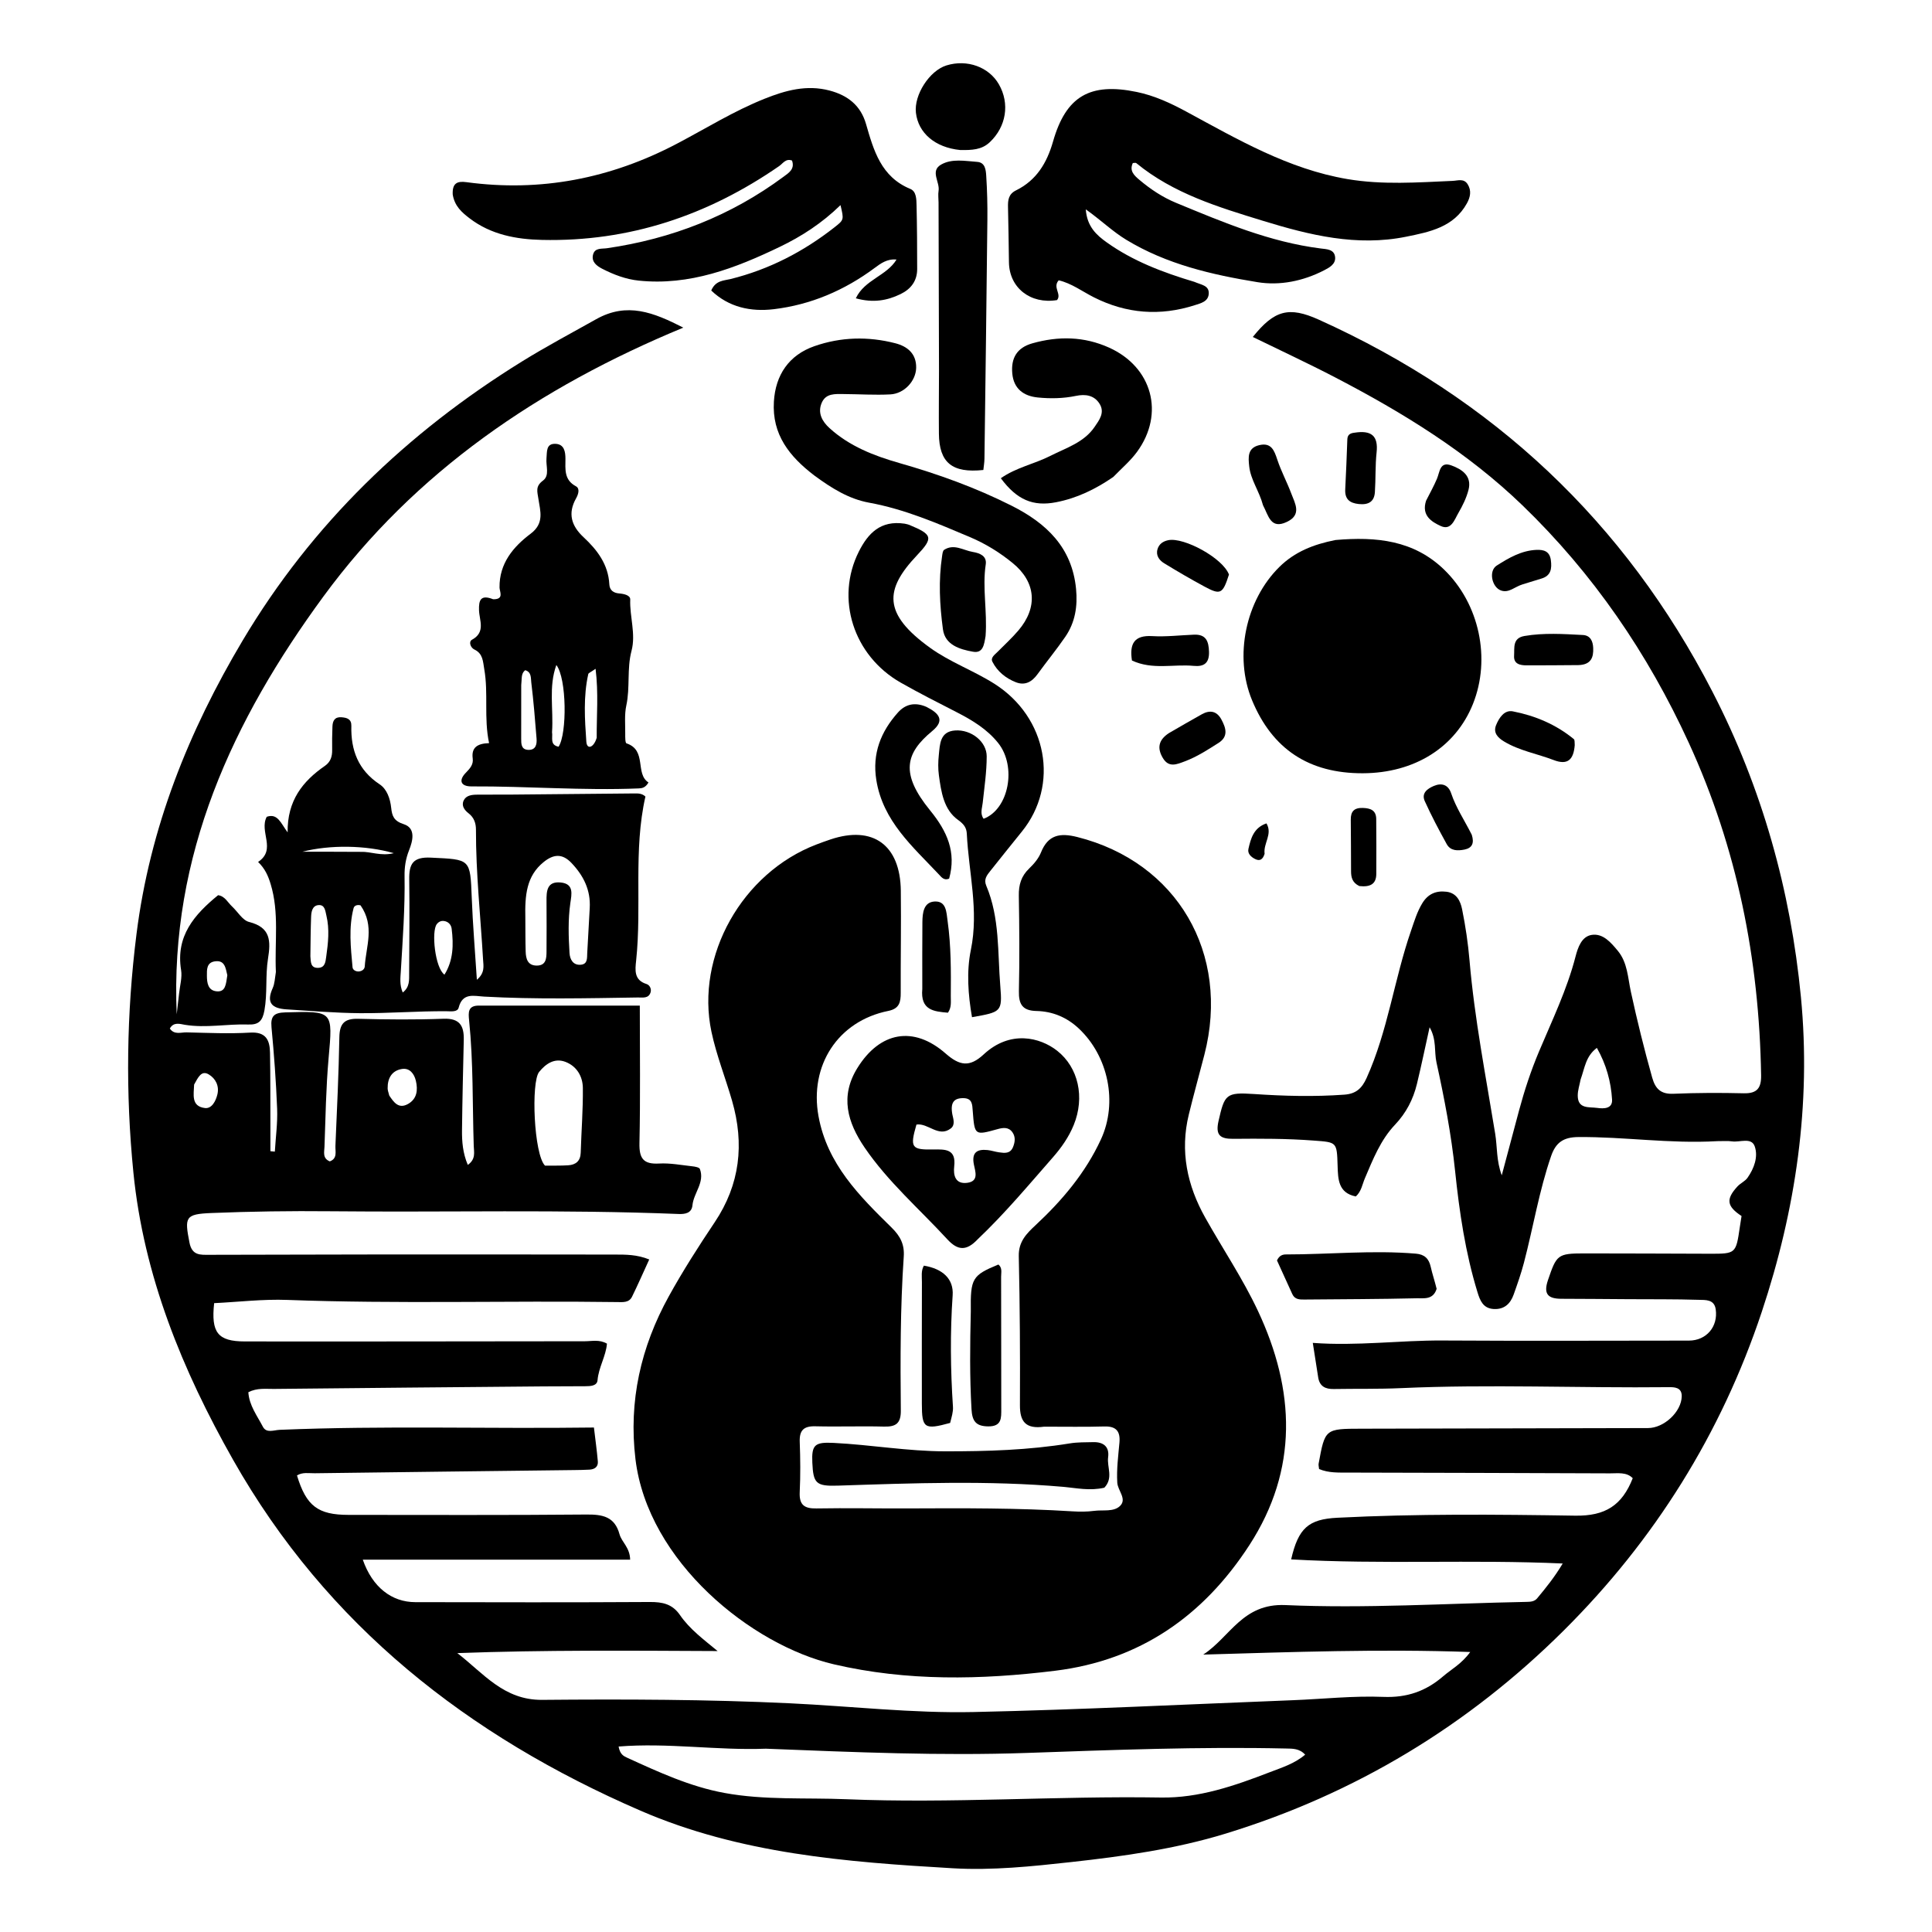 <?xml version="1.0" encoding="UTF-8" standalone="no"?>
<svg
   version="1.1"
   id="Layer_1"
   x="0px"
   y="0px"
   width="100%"
   viewBox="0 0 1024 1024"
   enable-background="new 0 0 1024 1024"
   xml:space="preserve"
   sodipodi:docname="logo.svg"
   inkscape:version="1.4 (e7c3feb1, 2024-10-09)"
   inkscape:export-filename="favicon.ico"
   inkscape:export-xdpi="96"
   inkscape:export-ydpi="96"
   xmlns:inkscape="http://www.inkscape.org/namespaces/inkscape"
   xmlns:sodipodi="http://sodipodi.sourceforge.net/DTD/sodipodi-0.dtd"
   xmlns="http://www.w3.org/2000/svg"
   xmlns:svg="http://www.w3.org/2000/svg"><defs
   id="defs71" /><sodipodi:namedview
   id="namedview71"
   pagecolor="#ffffff"
   bordercolor="#999999"
   borderopacity="1"
   inkscape:showpageshadow="2"
   inkscape:pageopacity="0"
   inkscape:pagecheckerboard="0"
   inkscape:deskcolor="#d1d1d1"
   inkscape:zoom="0.98535156"
   inkscape:cx="512"
   inkscape:cy="514.53717"
   inkscape:window-width="2560"
   inkscape:window-height="1387"
   inkscape:window-x="1440"
   inkscape:window-y="25"
   inkscape:window-maximized="0"
   inkscape:current-layer="Layer_1" />



































































<g
   id="g1"
   transform="matrix(1.776,0,0,1.776,-452.698,-324.409)"><path
     fill="#000000"
     opacity="1"
     stroke="none"
     d="m 767.312,523.228 c -14.162,0.807 -27.743,-1.348 -41.403,-1.229 -4.392,0.038 -6.695,1.592 -8.096,5.647 -3.596,10.415 -5.343,21.279 -8.126,31.887 -0.842,3.211 -1.951,6.359 -3.067,9.489 -0.983,2.755 -2.833,4.491 -5.99,4.292 -3.113,-0.197 -4.024,-2.491 -4.79,-4.983 -3.632,-11.812 -5.413,-23.965 -6.691,-36.21 -1.142,-10.931 -3.207,-21.708 -5.563,-32.424 -0.71,-3.229 0.1,-6.706 -2.044,-10.47 -1.346,6.062 -2.474,11.511 -3.781,16.915 -1.113,4.599 -3.211,8.665 -6.538,12.169 -4.323,4.553 -6.589,10.352 -9.009,16.03 -0.768,1.801 -1.021,3.874 -2.693,5.386 -5.235,-1.047 -5.314,-5.128 -5.437,-9.194 -0.216,-7.145 -0.235,-6.96 -7.141,-7.486 -7.992,-0.609 -15.983,-0.595 -23.977,-0.52 -3.897,0.037 -5.389,-1.049 -4.416,-5.318 1.807,-7.921 2.171,-8.624 10.611,-8.05 8.993,0.611 17.952,0.841 26.951,0.187 3.464,-0.252 5.219,-1.861 6.622,-4.964 6.357,-14.065 8.246,-29.452 13.248,-43.908 0.981,-2.834 1.814,-5.702 3.401,-8.288 1.673,-2.728 4.065,-3.781 7.193,-3.396 3.089,0.38 4.183,2.857 4.663,5.221 1.022,5.038 1.78,10.159 2.218,15.282 1.49,17.41 4.861,34.533 7.663,51.742 0.641,3.935 0.316,8.003 1.956,12.383 1.802,-6.765 3.476,-13.09 5.175,-19.409 1.6,-5.95 3.522,-11.779 5.916,-17.475 3.929,-9.352 8.37,-18.505 10.927,-28.406 0.691,-2.676 1.815,-6.007 4.849,-6.461 3.361,-0.503 5.708,2.27 7.752,4.732 2.929,3.528 3.002,8.043 3.908,12.22 1.87,8.619 3.983,17.168 6.372,25.658 0.948,3.368 2.604,4.965 6.343,4.805 6.988,-0.298 13.999,-0.311 20.993,-0.145 3.98,0.095 5.227,-1.574 5.165,-5.362 -0.567,-34.548 -7.126,-67.74 -21.608,-99.284 -12.236,-26.651 -28.506,-50.436 -49.603,-70.801 -16.442,-15.872 -35.74,-27.706 -55.893,-38.193 -8.082,-4.206 -16.355,-8.042 -24.591,-12.071 6.426,-7.997 10.727,-9.21 19.717,-5.153 51.98,23.459 91.296,60.251 117.488,111.091 14.776,28.681 23.299,59.185 26.37,91.054 3.086,32.031 -1.525,63.444 -11.686,93.954 -12.11,36.361 -32.011,68.142 -59.066,95.061 -28.545,28.402 -62.299,48.811 -100.95,60.648 -14.99,4.591 -30.503,6.77 -46.044,8.483 -11.742,1.295 -23.554,2.541 -35.364,1.855 -31.767,-1.846 -63.479,-4.304 -93.214,-17.191 -51.392,-22.273 -93.592,-55.277 -121.581,-104.714 -15.148,-26.756 -26.672,-54.905 -29.747,-85.755 -2.362,-23.697 -2.07,-47.386 0.932,-71.18 4.006,-31.746 15.552,-60.483 31.701,-87.606 20.699,-34.765 49.037,-62 83.353,-83.241 7.235,-4.479 14.718,-8.449 22.118,-12.604 9.257,-5.198 17.148,-2.014 26.012,2.513 -43.048,17.806 -80.08,42.967 -107.415,80.249 -27.049,36.892 -45.84,77.219 -43.773,124.664 0.241,-2.085 0.499,-4.167 0.718,-6.254 0.244,-2.315 0.952,-4.714 0.592,-6.936 -1.645,-10.152 3.956,-16.555 11.041,-22.342 2.042,0.286 2.851,2.136 4.156,3.35 1.704,1.585 3.136,4.151 5.098,4.642 6.472,1.618 6.485,5.679 5.636,10.99 -0.808,5.057 -0.141,10.253 -1.06,15.401 -0.57,3.196 -1.769,4.316 -4.793,4.211 -6.314,-0.22 -12.614,1.122 -18.957,0.084 -1.433,-0.234 -3.352,-0.947 -4.481,1.118 1.329,1.963 3.334,1.104 4.995,1.144 6.33,0.15 12.682,0.443 18.99,0.07 4.719,-0.279 5.836,2.26 5.908,5.952 0.142,7.33 0.092,14.664 0.117,21.996 0.008,2.481 0.001,4.961 0.001,7.442 0.441,0.043 0.883,0.087 1.324,0.13 0.253,-4.254 0.848,-8.521 0.685,-12.759 -0.313,-8.142 -0.922,-16.28 -1.683,-24.393 -0.317,-3.384 0.866,-4.31 4.097,-4.403 14.403,-0.412 14.208,-0.508 12.944,13.687 -0.782,8.78 -0.906,17.622 -1.228,26.439 -0.055,1.521 -0.643,3.431 1.585,4.339 2.35,-0.87 1.61,-2.977 1.681,-4.629 0.463,-10.811 0.984,-21.622 1.175,-32.439 0.072,-4.08 1.518,-5.593 5.626,-5.485 8.493,0.224 17.005,0.298 25.493,-0.016 4.856,-0.18 6.105,2.171 6.01,6.306 -0.206,8.991 -0.425,17.983 -0.527,26.976 -0.038,3.408 0.239,6.819 1.727,10.335 2.455,-1.707 1.833,-3.848 1.775,-5.671 -0.397,-12.486 -0.108,-24.999 -1.381,-37.45 -0.243,-2.375 -0.385,-4.424 2.912,-4.421 16.306,0.018 32.613,0.008 48.031,0.008 0,13.903 0.192,27.473 -0.107,41.032 -0.101,4.598 1.187,6.358 5.869,6.094 3.284,-0.185 6.622,0.468 9.926,0.829 0.791,0.086 2.054,0.308 2.238,0.793 1.516,4.012 -1.853,7.119 -2.217,10.846 -0.231,2.357 -2.196,2.67 -4.149,2.591 -34.645,-1.393 -69.308,-0.466 -103.962,-0.814 -11.826,-0.119 -23.666,0.047 -35.482,0.526 -7.826,0.317 -7.996,1.23 -6.511,8.832 0.762,3.904 3.265,3.64 5.902,3.638 17.498,-0.012 34.997,-0.096 52.495,-0.107 22.831,-0.015 45.663,0.011 68.494,0.034 3.315,0.003 6.647,-0.025 10.318,1.464 -1.732,3.775 -3.357,7.49 -5.141,11.128 -0.891,1.817 -2.747,1.608 -4.413,1.585 -32.821,-0.448 -65.65,0.585 -98.472,-0.641 -7.269,-0.272 -14.581,0.614 -21.82,0.964 -0.949,8.763 1.049,11.414 9.141,11.427 33.83,0.054 67.66,-0.04 101.49,-0.055 2.122,-9.8e-4 4.324,-0.595 6.596,0.714 -0.306,3.738 -2.484,7.073 -2.808,10.895 -0.149,1.758 -2.143,1.802 -3.672,1.812 -4.166,0.027 -8.333,0.014 -12.499,0.051 -26.812,0.237 -53.624,0.467 -80.435,0.755 -2.447,0.026 -4.994,-0.355 -7.608,0.983 0.244,3.928 2.629,7.02 4.341,10.303 1.047,2.009 3.236,0.995 5.02,0.921 31.138,-1.295 62.284,-0.271 93.774,-0.688 0.429,3.623 0.883,6.855 1.165,10.102 0.143,1.641 -0.97,2.382 -2.498,2.469 -1.496,0.085 -2.997,0.107 -4.495,0.125 -25.822,0.311 -51.645,0.605 -77.467,0.951 -1.775,0.024 -3.657,-0.383 -5.325,0.656 2.765,9.109 6.227,11.767 15.399,11.769 23.665,0.007 47.331,0.108 70.994,-0.108 4.838,-0.044 8.435,0.63 9.866,5.888 0.639,2.347 3.105,3.931 3.169,7.588 -26.536,0 -53.004,0 -79.786,0 2.854,8.197 8.593,12.664 15.665,12.676 23.331,0.04 46.662,0.098 69.992,-0.045 3.777,-0.023 6.723,0.579 8.998,3.891 2.908,4.233 7.054,7.285 11.235,10.748 -25.983,-0.119 -51.739,-0.344 -77.679,0.613 7.82,6.03 13.856,14.054 25.316,13.953 24.648,-0.217 49.334,-0.147 73.946,1.023 18.277,0.868 36.548,3.005 54.838,2.608 31.786,-0.691 63.552,-2.292 95.326,-3.533 8.984,-0.351 17.988,-1.348 26.94,-0.987 7.03,0.283 12.672,-1.691 17.81,-6.121 2.493,-2.15 5.514,-3.697 8.109,-7.275 -26.94,-0.943 -53.168,0.006 -79.685,0.775 8.062,-5.248 11.7,-15.34 24.524,-14.776 23.918,1.053 47.951,-0.492 71.936,-0.953 1.185,-0.023 2.381,-0.076 3.206,-1.07 2.622,-3.158 5.211,-6.343 7.614,-10.386 -27.083,-1.232 -54.06,0.316 -81.037,-1.227 2.138,-9.381 5.212,-11.993 13.795,-12.429 23.646,-1.202 47.324,-0.992 70.966,-0.622 9.025,0.141 13.998,-3.093 17.179,-11.175 -1.823,-1.901 -4.43,-1.44 -6.795,-1.45 -25.996,-0.113 -51.993,-0.161 -77.99,-0.229 -2.973,-0.008 -5.969,0.143 -8.823,-1.064 -0.061,-0.655 -0.217,-1.151 -0.134,-1.603 1.91,-10.416 1.915,-10.409 12.807,-10.432 28.497,-0.06 56.994,-0.128 85.492,-0.188 4.78,-0.01 9.983,-4.847 10.065,-9.486 0.048,-2.719 -2.242,-2.74 -3.925,-2.721 -26.643,0.289 -53.29,-0.917 -79.931,0.289 -6.654,0.301 -13.329,0.146 -19.992,0.265 -2.502,0.045 -4.219,-0.796 -4.642,-3.447 -0.517,-3.239 -1.014,-6.481 -1.614,-10.323 13.244,0.987 25.961,-0.787 38.754,-0.71 24.497,0.147 48.996,0.05 73.494,0.03 5.202,-0.004 8.741,-4.141 7.999,-9.331 -0.436,-3.053 -3.103,-2.778 -5.074,-2.839 -6.994,-0.217 -13.996,-0.149 -20.995,-0.192 -6.666,-0.041 -13.332,-0.105 -19.998,-0.12 -3.93,-0.009 -5.425,-1.359 -4.005,-5.541 2.569,-7.565 2.847,-8 10.802,-8 12.499,-6e-5 24.998,0.067 37.497,0.1 7.75,0.02 7.818,-0.046 8.958,-7.9 0.166,-1.143 0.356,-2.283 0.524,-3.354 -4.432,-2.925 -4.722,-5.023 -1.219,-8.833 0.891,-0.969 2.271,-1.541 3.008,-2.59 1.966,-2.801 3.227,-6.269 2.143,-9.366 -0.978,-2.794 -4.425,-1.154 -6.768,-1.49 -1.306,-0.188 -2.659,-0.053 -4.484,-0.067 M 483.464,704.535 c -14.586,0.561 -29.195,-1.834 -43.954,-0.648 0.409,2.354 1.525,2.871 2.554,3.342 9.39,4.29 18.777,8.629 29.028,10.512 12.027,2.209 24.241,1.369 36.362,1.874 31.302,1.304 62.604,-1.013 93.919,-0.507 11.347,0.183 21.958,-3.499 32.369,-7.517 3.606,-1.392 7.476,-2.562 10.659,-5.275 -1.713,-1.878 -3.756,-1.792 -5.697,-1.836 -25.824,-0.583 -51.643,0.431 -77.426,1.322 -25.689,0.888 -51.263,-0.215 -77.815,-1.266 M 417.543,530.526 c 2.312,-0.024 4.631,0.052 6.934,-0.1 2.247,-0.148 3.649,-1.255 3.725,-3.755 0.196,-6.448 0.712,-12.897 0.639,-19.34 -0.039,-3.441 -1.832,-6.512 -5.242,-7.787 -3.237,-1.211 -5.84,0.601 -7.801,3.015 -2.462,3.031 -1.578,24.603 1.744,27.968 m 309.063,-25.7 c -0.302,1.611 -0.866,3.224 -0.854,4.833 0.031,4.045 3.41,3.301 5.825,3.644 1.977,0.281 4.584,0.257 4.418,-2.496 -0.32,-5.338 -1.728,-10.471 -4.536,-15.423 -3.335,2.52 -3.561,5.825 -4.854,9.442 m -355.535,4.782 c 1.333,2.001 2.775,4.082 5.558,2.54 2.741,-1.519 3.03,-4.202 2.378,-6.953 -0.495,-2.088 -1.849,-3.873 -4.13,-3.516 -3.021,0.473 -4.338,2.751 -4.29,5.77 0.008,0.491 0.137,0.981 0.484,2.159 m -58.24,-3.274 c -0.088,2.903 -0.984,6.492 3.223,7.007 2.065,0.253 3.257,-2.116 3.726,-4.084 0.599,-2.517 -0.543,-4.745 -2.594,-5.96 -2.174,-1.288 -3.136,0.842 -4.355,3.036 m 9.913,-32.626 c -0.514,-2.084 -0.699,-4.637 -3.807,-4.131 -2.402,0.391 -2.308,2.486 -2.291,4.34 0.019,2.093 0.331,4.294 2.82,4.583 2.807,0.326 2.858,-2.157 3.277,-4.793 z"
     id="path1" /><path
     fill="#000000"
     opacity="1"
     stroke="none"
     d="m 566.496,608.433 c -5.496,0.763 -7.24,-1.506 -7.215,-6.418 0.074,-14.828 -0.016,-29.66 -0.344,-44.483 -0.095,-4.301 2.294,-6.702 4.995,-9.217 7.985,-7.434 14.947,-15.678 19.543,-25.666 5.047,-10.968 2.192,-24.771 -6.64,-33.054 -3.559,-3.338 -7.83,-5.117 -12.644,-5.218 -4.166,-0.088 -5.307,-2.023 -5.218,-5.964 0.214,-9.491 0.132,-18.992 -0.023,-28.486 -0.052,-3.211 0.714,-5.802 3.078,-8.065 1.419,-1.358 2.813,-2.998 3.53,-4.788 2.135,-5.334 5.729,-5.902 10.842,-4.614 29.749,7.494 45.737,34.731 37.927,64.976 -1.537,5.953 -3.191,11.877 -4.649,17.849 -2.668,10.928 -0.5,21.149 4.911,30.785 5.218,9.293 11.217,18.207 15.728,27.825 11.07,23.599 12.126,47.262 -2.591,69.934 -13.664,21.049 -32.586,34.323 -57.969,37.448 -22.115,2.722 -44.178,3.164 -66.031,-1.93 -24.545,-5.721 -55.504,-30.615 -59.186,-61.237 -2.081,-17.308 1.61,-33.474 9.948,-48.573 4.182,-7.572 8.863,-14.893 13.683,-22.083 7.596,-11.33 8.912,-23.429 5.201,-36.281 -1.984,-6.873 -4.665,-13.584 -6.146,-20.556 -4.823,-22.712 9.204,-47.464 31.301,-55.918 1.399,-0.535 2.809,-1.048 4.23,-1.523 12.655,-4.236 20.81,1.642 20.975,15.301 0.122,10.161 -0.067,20.326 -0.028,30.489 0.011,2.757 -0.389,4.721 -3.704,5.389 -15.092,3.038 -23.582,16.335 -20.832,31.426 2.598,14.257 12.164,23.767 21.796,33.218 2.648,2.599 3.892,5.061 3.645,8.675 -1.045,15.3 -1.025,30.631 -0.875,45.953 0.037,3.831 -1.474,4.875 -5.02,4.781 -6.827,-0.181 -13.665,0.084 -20.492,-0.09 -3.467,-0.088 -4.788,1.194 -4.656,4.658 0.19,4.992 0.232,10.004 -0.005,14.991 -0.178,3.765 1.319,4.932 4.958,4.867 9.161,-0.163 18.328,0.036 27.491,-0.007 16.322,-0.076 32.641,-0.144 48.944,0.873 2.155,0.134 4.355,0.14 6.488,-0.144 2.61,-0.347 5.778,0.383 7.69,-1.442 2.187,-2.087 -0.657,-4.569 -0.8,-6.97 -0.239,-4.029 0.294,-7.983 0.645,-11.958 0.297,-3.362 -0.954,-4.918 -4.511,-4.814 -5.826,0.171 -11.661,0.058 -17.971,0.062 z"
     id="path2" /><path
     fill="#000000"
     opacity="1"
     stroke="none"
     d="m 337.228,472.731 c -0.387,-9.052 1.037,-17.716 -1.563,-26.241 -0.748,-2.454 -1.663,-4.567 -3.743,-6.593 5.594,-3.705 0.225,-9.051 2.579,-13.475 3.255,-1.111 4.152,1.823 6.232,4.65 -0.127,-9.495 4.519,-15.278 11.123,-19.842 1.683,-1.163 2.206,-2.787 2.168,-4.754 -0.046,-2.33 0.003,-4.664 0.086,-6.994 0.06,-1.682 0.663,-2.916 2.697,-2.762 1.65,0.125 2.997,0.537 2.946,2.569 -0.185,7.268 2.06,13.217 8.449,17.448 2.169,1.437 3.146,4.261 3.439,7.007 0.258,2.422 0.78,3.933 3.745,4.883 3.727,1.194 2.655,5.107 1.603,7.747 -1.031,2.589 -1.4,5.093 -1.357,7.756 0.154,9.495 -0.554,18.953 -1.118,28.419 -0.117,1.958 -0.41,3.983 0.57,6.31 2.129,-1.605 1.907,-3.772 1.917,-5.786 0.048,-9.327 0.153,-18.656 0.026,-27.982 -0.063,-4.601 1.08,-6.742 6.469,-6.479 11.827,0.575 11.734,0.247 12.187,11.99 0.305,7.907 0.974,15.8 1.529,24.458 2.462,-2.068 1.96,-4.142 1.857,-5.918 -0.756,-12.959 -2.158,-25.881 -2.131,-38.885 0.004,-1.898 -0.57,-3.604 -2.16,-4.837 -1.266,-0.981 -2.243,-2.274 -1.506,-3.855 0.702,-1.505 2.361,-1.727 3.895,-1.744 3.497,-0.039 6.995,0.003 10.492,-0.027 12.156,-0.103 24.312,-0.219 36.468,-0.34 1.173,-0.012 2.335,-0.057 3.389,0.928 -3.657,16.112 -1.038,32.662 -2.776,48.978 -0.293,2.747 -0.69,5.8 3.096,6.968 0.962,0.297 1.539,1.466 1.217,2.492 -0.599,1.908 -2.364,1.506 -3.799,1.527 -15.302,0.234 -30.604,0.585 -45.902,-0.264 -2.987,-0.166 -6.404,-1.278 -7.574,3.301 -0.35,1.369 -2.287,1.081 -3.589,1.07 -8.657,-0.073 -17.321,0.651 -25.932,0.577 -7.24,-0.062 -14.575,-0.67 -21.86,-1.139 -4.364,-0.281 -6.102,-1.95 -4.117,-6.345 0.598,-1.323 0.64,-2.896 0.951,-4.815 m 74.445,-16.044 c 0.027,3.325 9e-5,6.651 0.101,9.974 0.064,2.115 0.578,4.135 3.241,4.164 2.839,0.03 2.975,-2.099 2.98,-4.199 0.011,-4.988 0.058,-9.976 -6e-5,-14.962 -0.035,-3.046 0.088,-6.052 4.251,-5.633 4.009,0.404 3.235,3.513 2.86,6.13 -0.713,4.97 -0.552,9.956 -0.247,14.926 0.114,1.864 1.043,3.717 3.406,3.483 2.079,-0.206 1.793,-2.065 1.88,-3.512 0.269,-4.475 0.493,-8.953 0.746,-13.429 0.301,-5.339 -1.848,-9.639 -5.45,-13.426 -2.753,-2.894 -5.372,-2.639 -8.289,-0.284 -5.15,4.157 -5.635,9.86 -5.478,16.767 m -49.181,-3.834 c -0.912,-0.245 -1.864,0.013 -2.079,0.841 -1.515,5.843 -0.843,11.757 -0.307,17.646 0.071,0.786 0.97,1.317 1.907,1.236 0.917,-0.08 1.683,-0.646 1.736,-1.498 0.374,-5.966 3.051,-12.032 -1.257,-18.225 m -14.97,15.186 c 0.146,1.629 -0.038,3.608 2.433,3.461 1.962,-0.116 2.077,-1.81 2.288,-3.299 0.581,-4.102 1.041,-8.2 0.055,-12.314 -0.346,-1.445 -0.455,-3.317 -2.435,-3.102 -1.769,0.192 -2.068,1.978 -2.126,3.48 -0.139,3.632 -0.157,7.269 -0.216,11.774 m 40.015,5.495 c 2.664,-4.264 2.733,-8.959 2.146,-13.712 -0.142,-1.151 -0.954,-2.123 -2.293,-2.297 -0.886,-0.115 -1.587,0.229 -2.146,0.94 -1.652,2.099 -0.534,13.076 2.294,15.069 m -24.951,-36.644 c 3.001,-0.119 5.976,1.349 9.832,0.391 -8.339,-2.403 -19.044,-2.54 -27.283,-0.43 5.876,0 11.193,0 17.451,0.04 z"
     id="path3" /><path
     fill="#000000"
     opacity="1"
     stroke="none"
     d="m 611.382,266.792 c 1.951,0.868 4.29,1.018 4.255,3.366 -0.037,2.508 -2.39,3.012 -4.225,3.598 -10.3,3.289 -20.286,2.544 -30.005,-2.335 -3.505,-1.76 -6.729,-4.224 -10.556,-5.098 -1.909,2.114 0.977,4.097 -0.498,5.896 -7.931,1.3 -14.252,-3.668 -14.35,-11.281 -0.07,-5.492 -0.159,-10.984 -0.281,-16.475 -0.047,-2.091 0.147,-3.881 2.389,-4.984 6.098,-2.999 9.222,-8.177 11.057,-14.604 3.861,-13.521 11.038,-17.646 24.967,-14.769 5.259,1.086 10.075,3.311 14.787,5.861 15.357,8.309 30.486,17.16 48.097,20.141 10.443,1.768 20.898,0.999 31.362,0.537 1.62,-0.072 3.394,-0.807 4.527,1.021 1.186,1.913 0.79,3.827 -0.233,5.677 -3.948,7.136 -11.121,8.542 -18.147,9.966 -14.691,2.977 -28.729,-0.453 -42.65,-4.726 -13.374,-4.105 -26.777,-8.136 -37.876,-17.244 -0.192,-0.158 -0.627,-0.02 -1.034,-0.02 -1.081,2.341 0.403,3.699 1.956,5.01 3.328,2.812 6.939,5.212 10.965,6.875 13.994,5.781 27.948,11.701 43.17,13.615 1.742,0.219 4.045,0.213 4.283,2.565 0.214,2.108 -1.707,3.137 -3.322,3.968 -6.244,3.213 -13.178,4.609 -19.85,3.519 -13.611,-2.223 -27.085,-5.319 -39.166,-12.652 -4.085,-2.48 -7.492,-5.815 -12.073,-9.083 0.369,5.161 3.22,7.701 6.282,9.882 7.819,5.57 16.68,8.934 26.17,11.774 z"
     id="path4" /><path
     fill="#000000"
     opacity="1"
     stroke="none"
     d="m 390.007,240.744 c -0.179,-3.404 1.325,-4.092 4.056,-3.721 22.163,3.009 43.031,-1.072 62.789,-11.443 8.697,-4.565 17.067,-9.796 26.217,-13.448 6.216,-2.481 12.551,-4.268 19.437,-2.439 5.481,1.455 9.263,4.515 10.834,9.95 2.295,7.94 4.493,15.799 13.237,19.406 1.816,0.749 1.812,3.109 1.854,4.903 0.147,6.33 0.182,12.664 0.183,18.996 6.4e-4,3.535 -1.85,5.97 -4.948,7.475 -4.005,1.946 -8.163,2.701 -13.36,1.265 2.62,-5.574 9.198,-6.678 12.143,-11.567 -2.795,-0.267 -4.696,1.147 -6.525,2.506 -8.999,6.689 -19.053,10.992 -30.131,12.313 -6.811,0.812 -13.401,-0.557 -18.638,-5.579 1.305,-3.062 3.802,-2.936 5.734,-3.416 11.519,-2.858 21.78,-8.163 31.067,-15.461 2.824,-2.219 2.818,-2.226 1.776,-6.608 -5.541,5.407 -11.632,9.34 -18.119,12.458 -13.264,6.376 -26.912,11.652 -42.099,10.074 -3.826,-0.398 -7.457,-1.77 -10.877,-3.528 -1.634,-0.84 -3.322,-2.072 -2.746,-4.254 0.547,-2.076 2.566,-1.651 4.178,-1.886 19.29,-2.808 36.946,-9.685 52.653,-21.325 1.514,-1.122 3.459,-2.264 2.539,-4.838 -1.86,-0.709 -2.733,0.889 -3.843,1.657 -21.296,14.728 -44.755,22.613 -70.761,22.029 -7.694,-0.173 -15.26,-1.56 -21.663,-6.478 -2.283,-1.754 -4.407,-3.583 -4.985,-7.041 z"
     id="path5" /><path
     fill="#000000"
     opacity="1"
     stroke="none"
     d="m 653.453,343.823 c 12.207,-1.066 23.381,0.07 32.441,8.857 10.483,10.167 14,26.54 8.583,40.069 -5.18,12.937 -17.435,20.639 -32.906,20.681 -16.027,0.044 -26.987,-7.196 -33.031,-21.82 -5.405,-13.077 -1.926,-29.784 8.157,-39.741 4.577,-4.52 10.192,-6.754 16.757,-8.046 z"
     id="path6" /><path
     fill="#000000"
     opacity="1"
     stroke="none"
     d="m 402.066,361.499 c 3.375,0.075 1.922,-2.272 1.908,-3.508 -0.082,-7.247 4.139,-12.178 9.307,-16.064 4.136,-3.111 2.834,-6.771 2.307,-10.316 -0.336,-2.261 -0.982,-3.795 1.357,-5.524 2.063,-1.525 0.819,-4.374 1.042,-6.632 0.193,-1.955 -0.207,-4.479 2.742,-4.332 2.553,0.128 2.918,2.365 2.914,4.47 -0.007,3.134 -0.452,6.275 3.129,8.193 1.255,0.672 0.739,2.377 0.036,3.626 -2.524,4.482 -1.394,8.193 2.233,11.566 4.1,3.813 7.391,8.136 7.701,14.077 0.094,1.799 1.265,2.584 2.985,2.719 1.372,0.108 3.302,0.537 3.253,1.793 -0.2,5.139 1.723,10.264 0.383,15.335 -1.42,5.373 -0.385,10.908 -1.552,16.301 -0.589,2.72 -0.297,5.639 -0.323,8.469 -0.009,0.981 -0.023,2.702 0.382,2.837 6.173,2.059 2.474,9.055 6.555,11.673 -0.899,1.556 -1.885,1.73 -2.897,1.772 -16.647,0.693 -33.27,-0.683 -49.912,-0.599 -3.251,0.016 -3.911,-1.807 -1.707,-4.066 1.252,-1.284 2.306,-2.453 2.065,-4.249 -0.437,-3.258 1.332,-4.491 4.882,-4.599 -1.593,-7.53 -0.164,-14.845 -1.439,-22.081 -0.402,-2.279 -0.353,-4.63 -2.966,-5.867 -1.12,-0.531 -1.775,-2.32 -0.69,-2.914 4.14,-2.263 2.179,-5.777 2.09,-8.826 -0.086,-2.973 0.463,-4.72 4.214,-3.254 m 8.383,25.699 c -0.006,5.299 -0.028,10.598 -0.01,15.897 0.005,1.501 -0.037,3.239 2.036,3.354 2.315,0.128 2.69,-1.619 2.55,-3.386 -0.445,-5.602 -0.898,-11.207 -1.58,-16.783 -0.15,-1.228 0.103,-3.081 -1.817,-3.603 -1.279,1.012 -0.947,2.438 -1.18,4.522 m 9.198,13.967 c 0.277,1.609 -0.736,3.817 1.953,4.345 2.561,-3.878 2.441,-20.394 -0.667,-24.386 -2.368,6.607 -0.817,12.97 -1.286,20.04 m 13.33,1.678 c -0.046,-6.603 0.568,-13.251 -0.337,-20.586 -1.455,1.026 -2.103,1.235 -2.179,1.573 -1.499,6.683 -1.048,13.488 -0.578,20.192 0.171,2.443 2.21,1.829 3.094,-1.179 z"
     id="path7" /><path
     fill="#000000"
     opacity="1"
     stroke="none"
     d="m 546.63,552.552 c -3.283,3.464 -5.885,3.373 -9,-0.016 -8.325,-9.056 -17.71,-17.146 -24.705,-27.407 -5.122,-7.515 -7.382,-15.283 -2.17,-23.71 6.724,-10.871 16.782,-12.742 26.358,-4.348 4.176,3.66 7.145,4.166 11.358,0.256 7.901,-7.333 16.816,-5.081 21.886,-1.111 6.403,5.014 8.345,13.942 4.978,22.193 -1.467,3.595 -3.675,6.747 -6.193,9.617 -7.238,8.25 -14.268,16.698 -22.513,24.526 m -7.518,-37.323 c 0.325,1.468 0.897,3.167 -0.477,4.212 -3.652,2.779 -6.733,-1.695 -10.235,-1.168 -1.975,6.851 -1.551,7.552 5.033,7.438 3.605,-0.062 6.829,-0.154 6.238,5.002 -0.313,2.727 0.335,5.384 3.839,4.951 3.62,-0.448 2.433,-3.383 2.021,-5.52 -0.682,-3.538 0.948,-4.599 4.094,-4.262 1.15,0.123 2.269,0.516 3.417,0.676 1.669,0.232 3.367,0.472 4.198,-1.614 0.589,-1.478 0.754,-2.952 -0.152,-4.302 -1.135,-1.691 -2.817,-1.469 -4.49,-1.004 -6.834,1.901 -6.839,1.904 -7.401,-5.432 -0.143,-1.861 -0.089,-3.787 -2.79,-3.817 -2.844,-0.031 -3.938,1.338 -3.294,4.84 z"
     id="path8" /><path
     fill="#000000"
     opacity="1"
     stroke="none"
     d="m 497.925,324.574 c -7.489,-5.72 -12.654,-12.255 -12.073,-22.033 0.473,-7.965 4.474,-13.916 12.111,-16.577 7.894,-2.751 16.021,-2.948 24.117,-0.866 3.672,0.945 6.325,3.162 6.232,7.352 -0.088,3.925 -3.569,7.693 -7.685,7.912 -4.644,0.247 -9.317,-0.073 -13.978,-0.101 -2.499,-0.015 -5.253,-0.267 -6.5,2.569 -1.344,3.055 0.13,5.62 2.302,7.595 5.937,5.402 13.275,8.263 20.808,10.412 11.564,3.299 22.796,7.338 33.547,12.753 10.396,5.236 18.023,12.455 19.223,24.812 0.502,5.162 -0.257,9.995 -3.192,14.277 -2.632,3.84 -5.603,7.446 -8.333,11.221 -1.662,2.298 -3.762,3.425 -6.453,2.363 -2.995,-1.182 -5.498,-3.188 -6.979,-6.102 -0.622,-1.224 0.659,-2.078 1.471,-2.901 2.105,-2.135 4.338,-4.162 6.277,-6.439 5.878,-6.903 5.256,-14.443 -1.698,-20.118 -3.872,-3.159 -8.069,-5.763 -12.747,-7.744 -9.814,-4.155 -19.545,-8.358 -30.146,-10.288 -5.966,-1.086 -11.146,-4.295 -16.301,-8.098 z"
     id="path9" /><path
     fill="#000000"
     opacity="1"
     stroke="none"
     d="m 524.879,338.946 c 0.726,0.162 1.057,0.229 1.363,0.356 6.942,2.885 7.299,3.817 2.283,9.118 -9.646,10.195 -10.207,17.381 3.965,27.585 5.944,4.28 12.94,6.774 19.154,10.71 15.822,10.022 19.47,30.25 8.2,44.138 -3.136,3.865 -6.248,7.774 -9.358,11.672 -1.049,1.314 -2.075,2.531 -1.254,4.468 4.065,9.599 3.366,19.911 4.189,29.963 0.63,7.7 0.301,7.727 -8.446,9.274 -1.167,-6.699 -1.672,-13.596 -0.339,-20.08 2.421,-11.776 -0.646,-23.125 -1.209,-34.656 -0.084,-1.713 -0.794,-2.836 -2.604,-4.126 -4.285,-3.055 -5.051,-8.359 -5.729,-13.331 -0.268,-1.962 -0.234,-4.008 -0.029,-5.983 0.339,-3.264 0.294,-7.084 4.895,-7.397 4.78,-0.324 9.402,3.33 9.402,7.724 -4.3e-4,4.633 -0.697,9.271 -1.195,13.896 -0.174,1.616 -0.849,3.215 0.277,4.732 7.533,-2.84 9.937,-15.594 4.347,-22.598 -3.295,-4.129 -7.696,-6.789 -12.323,-9.166 -5.624,-2.89 -11.279,-5.738 -16.771,-8.866 -14.144,-8.056 -19.559,-25.07 -12.486,-39.116 2.704,-5.37 6.43,-9.403 13.667,-8.317 z"
     id="path10" /><path
     fill="#000000"
     opacity="1"
     stroke="none"
     d="m 535.128,293.086 c -0.045,-16.996 -0.088,-33.491 -0.133,-49.987 -0.003,-1.166 -0.18,-2.359 0.006,-3.494 0.429,-2.625 -2.584,-5.89 0.724,-7.804 3.261,-1.886 7.169,-1.08 10.797,-0.828 2.413,0.167 2.592,2.452 2.702,4.187 0.276,4.318 0.389,8.657 0.343,12.985 -0.25,23.816 -0.564,47.632 -0.875,71.448 -0.015,1.131 -0.22,2.26 -0.331,3.329 -9.325,0.999 -13.18,-2.194 -13.261,-10.842 -0.057,-6.164 0.014,-12.33 0.027,-18.995 z"
     id="path15" /><path
     fill="#000000"
     opacity="1"
     stroke="none"
     d="m 587.145,325.002 c -5.415,3.727 -10.927,6.354 -17.07,7.546 -6.846,1.329 -11.679,-0.677 -16.494,-7.16 4.529,-3.201 10.01,-4.252 14.813,-6.692 4.723,-2.399 9.992,-3.968 13.172,-8.632 1.378,-2.022 3.106,-4.236 1.506,-6.854 -1.61,-2.633 -4.292,-2.98 -7.055,-2.404 -3.796,0.792 -7.637,0.858 -11.427,0.478 -4.178,-0.419 -7.174,-2.571 -7.593,-7.165 -0.418,-4.586 1.378,-7.692 5.997,-8.997 7.793,-2.202 15.432,-2.077 22.894,1.285 12.878,5.801 16.675,19.697 8.347,31.101 -1.942,2.66 -4.524,4.852 -7.09,7.493 z"
     id="path16" /><path
     fill="#000000"
     opacity="1"
     stroke="none"
     d="m 584.469,626.646 c -4.389,1.01 -8.364,0.082 -12.3,-0.26 -22.419,-1.948 -44.834,-1.093 -67.261,-0.356 -6.528,0.215 -7.302,-0.717 -7.585,-6.869 -0.246,-5.361 0.753,-6.166 6.379,-5.884 11.101,0.557 22.083,2.5 33.24,2.513 12.476,0.014 24.898,-0.349 37.238,-2.369 2.279,-0.373 4.635,-0.315 6.958,-0.372 3.041,-0.074 4.882,1.336 4.466,4.505 -0.39,2.979 1.64,6.155 -1.134,9.093 z"
     id="path22" /><path
     fill="#000000"
     opacity="1"
     stroke="none"
     d="m 683.639,567.293 c -1.048,3.354 -3.816,2.769 -5.894,2.819 -11.125,0.266 -22.256,0.271 -33.384,0.377 -1.525,0.015 -3.028,0.075 -3.805,-1.643 -1.555,-3.441 -3.128,-6.874 -4.56,-10.02 0.689,-1.502 1.692,-1.794 2.679,-1.794 12.931,0.001 25.854,-1.326 38.795,-0.232 2.554,0.216 3.857,1.479 4.4,3.912 0.467,2.096 1.171,4.14 1.77,6.581 z"
     id="path26" /><path
     fill="#000000"
     opacity="1"
     stroke="none"
     d="m 531.385,393.623 c 3.811,1.924 5.564,4.037 1.737,7.194 -8.062,6.652 -9.597,12.72 -0.662,23.678 5.137,6.301 7.872,12.468 5.695,20.385 -1.528,0.65 -2.302,-0.446 -3.043,-1.234 -7.827,-8.328 -16.716,-15.916 -18.688,-28.187 -1.268,-7.888 1.33,-14.423 6.443,-20.149 2.182,-2.444 4.991,-3.221 8.519,-1.687 z"
     id="path27" /><path
     fill="#000000"
     opacity="1"
     stroke="none"
     d="m 541.468,227.439 c -7.539,-0.755 -12.521,-5.082 -13.225,-11.106 -0.624,-5.339 4.045,-12.584 9.117,-14.148 6.146,-1.895 12.653,0.447 15.632,5.627 3.332,5.793 2.191,12.671 -2.712,17.294 -2.436,2.297 -5.357,2.371 -8.813,2.333 z"
     id="path28" /><path
     fill="#000000"
     opacity="1"
     stroke="none"
     d="m 544.621,573.936 c -0.125,-9.773 0.415,-10.666 8.229,-13.896 1.237,0.996 0.81,2.422 0.814,3.666 0.042,13.116 0.017,26.233 0.045,39.349 0.006,2.778 0.186,5.339 -3.922,5.292 -3.677,-0.042 -4.757,-1.604 -4.959,-5.124 -0.554,-9.626 -0.455,-19.242 -0.206,-29.287 z"
     id="path38" /><path
     fill="#000000"
     opacity="1"
     stroke="none"
     d="m 538.452,607.314 c -7.714,2.125 -8.432,1.605 -8.441,-5.725 -0.014,-12.117 -0.012,-24.235 0.018,-36.352 0.004,-1.632 -0.299,-3.329 0.589,-4.861 5.633,0.939 8.923,3.964 8.584,8.854 -0.77,11.119 -0.641,22.207 0.092,33.311 0.096,1.447 -0.378,2.932 -0.842,4.772 z"
     id="path39" /><path
     fill="#000000"
     opacity="1"
     stroke="none"
     d="m 549.027,372.475 c -0.43,2.618 -0.76,5.216 -3.751,4.686 -3.987,-0.706 -8.347,-2.031 -8.973,-6.685 -0.973,-7.238 -1.361,-14.589 -0.245,-21.899 0.097,-0.638 0.182,-1.55 0.604,-1.823 2.955,-1.908 5.722,0.161 8.552,0.63 2.028,0.336 4.247,1.164 3.863,3.718 -1.053,7.005 0.496,13.969 -0.049,21.374 z"
     id="path40" /><path
     fill="#000000"
     opacity="1"
     stroke="none"
     d="m 530.142,477.826 c -0.003,-6.964 -0.03,-13.459 0.029,-19.952 0.025,-2.751 0.354,-6.008 3.667,-6.169 3.515,-0.171 3.491,3.203 3.862,5.851 1.044,7.447 1.007,14.933 0.948,22.421 -0.013,1.62 0.269,3.321 -0.852,4.913 -4.199,-0.358 -8.243,-0.72 -7.655,-7.064 z"
     id="path45" /><path
     fill="#000000"
     opacity="1"
     stroke="none"
     d="m 724.853,405.044 c -0.349,4.437 -2.187,6.02 -6.28,4.448 -4.928,-1.891 -10.239,-2.78 -14.828,-5.553 -1.777,-1.074 -3.309,-2.547 -2.365,-4.867 0.897,-2.205 2.465,-4.608 5.005,-4.114 6.664,1.296 12.878,3.909 18.201,8.285 0.292,0.24 0.206,0.941 0.267,1.801 z"
     id="path46" /><path
     fill="#000000"
     opacity="1"
     stroke="none"
     d="m 725.932,381.152 c -5.449,0.041 -10.441,0.083 -15.432,0.076 -1.961,-0.003 -3.91,-0.391 -3.745,-2.895 0.152,-2.313 -0.537,-5.249 3.1,-5.869 5.797,-0.988 11.613,-0.595 17.421,-0.295 2.26,0.117 3.005,1.862 3.088,3.86 0.116,2.783 -0.582,5.013 -4.431,5.123 z"
     id="path47" /><path
     fill="#000000"
     opacity="1"
     stroke="none"
     d="m 592.712,379.783 c -0.792,-5.081 0.745,-7.592 6.05,-7.281 4.135,0.243 8.313,-0.268 12.473,-0.431 3.605,-0.141 4.384,1.978 4.472,5.118 0.096,3.414 -1.535,4.485 -4.567,4.195 -6.059,-0.578 -12.282,1.264 -18.427,-1.601 z"
     id="path48" /><path
     fill="#000000"
     opacity="1"
     stroke="none"
     d="m 631.82,333.431 c -1.12,-4.222 -3.67,-7.536 -4.112,-11.58 -0.295,-2.702 -0.56,-5.514 3.013,-6.346 3.559,-0.828 4.446,1.538 5.364,4.322 1.139,3.453 2.891,6.699 4.173,10.111 1.13,3.006 3.224,6.337 -1.333,8.491 -4.855,2.295 -5.448,-1.884 -7.105,-4.998 z"
     id="path49" /><path
     fill="#000000"
     opacity="1"
     stroke="none"
     d="m 603.764,401.436 c 3.467,-2.008 6.624,-3.837 9.811,-5.614 2.449,-1.366 4.501,-0.941 5.857,1.611 1.328,2.498 2.144,5.029 -0.901,6.958 -3.222,2.042 -6.42,4.128 -10.029,5.48 -2.395,0.897 -4.773,1.991 -6.548,-0.959 -1.723,-2.865 -1.445,-5.36 1.81,-7.476 z"
     id="path51" /><path
     fill="#000000"
     opacity="1"
     stroke="none"
     d="m 621.662,354.137 c -1.859,5.801 -2.52,6.155 -7.28,3.595 -4.079,-2.194 -8.082,-4.539 -12.035,-6.953 -1.448,-0.884 -2.548,-2.29 -2.02,-4.171 0.432,-1.54 1.597,-2.398 3.221,-2.732 4.661,-0.957 16.296,5.33 18.115,10.261 z"
     id="path54" /><path
     fill="#000000"
     opacity="1"
     stroke="none"
     d="m 659.113,311.798 c 5.079,-0.801 7.142,0.941 6.61,5.87 -0.425,3.93 -0.245,7.922 -0.51,11.874 -0.195,2.905 -1.98,3.839 -4.796,3.544 -2.791,-0.293 -4.21,-1.487 -4.052,-4.426 0.267,-4.942 0.434,-9.89 0.624,-14.836 0.044,-1.151 0.521,-1.867 2.124,-2.026 z"
     id="path57" /><path
     fill="#000000"
     opacity="1"
     stroke="none"
     d="m 680.491,332.089 c 1.214,-2.385 2.346,-4.422 3.249,-6.555 0.863,-2.037 0.825,-5.242 4.286,-3.981 3.212,1.171 6.209,3.152 5.116,7.344 -0.621,2.383 -1.753,4.694 -3.001,6.836 -1.167,2.003 -2.146,5.357 -5.296,3.904 -2.694,-1.243 -5.8,-3.114 -4.354,-7.549 z"
     id="path58" /><path
     fill="#000000"
     opacity="1"
     stroke="none"
     d="m 660.567,447.095 c -2.135,-1.03 -2.451,-2.647 -2.466,-4.353 -0.046,-5.142 -0.004,-10.285 -0.085,-15.427 -0.039,-2.522 1.04,-3.609 3.577,-3.532 2.27,0.069 3.993,0.659 4.017,3.287 0.049,5.474 0.051,10.948 0.022,16.422 -0.016,3.088 -1.909,3.954 -5.065,3.603 z"
     id="path59" /><path
     fill="#000000"
     opacity="1"
     stroke="none"
     d="m 694.121,431.775 c 0.809,2.534 0.099,3.969 -2.158,4.426 -2.039,0.413 -4.179,0.43 -5.316,-1.628 -2.321,-4.201 -4.571,-8.456 -6.548,-12.825 -1.07,-2.364 0.761,-3.715 2.704,-4.532 2.38,-1.001 4.313,-0.352 5.169,2.194 1.44,4.288 3.954,8.019 6.15,12.366 z"
     id="path61" /><path
     fill="#000000"
     opacity="1"
     stroke="none"
     d="m 709.284,357.061 c -2.381,0.721 -4.066,2.648 -6.416,1.831 -2.754,-0.958 -3.792,-5.855 -1.29,-7.446 3.583,-2.278 7.376,-4.493 11.856,-4.682 2.184,-0.092 3.94,0.414 4.29,3.05 0.338,2.552 0.057,4.672 -2.834,5.522 -1.751,0.515 -3.495,1.054 -5.605,1.725 z"
     id="path63" /><path
     fill="#000000"
     opacity="1"
     stroke="none"
     d="m 632.297,437.468 c -0.529,1.695 -1.402,2.236 -2.738,1.599 -1.267,-0.604 -2.408,-1.636 -2.087,-3.055 0.708,-3.129 1.564,-6.318 5.38,-7.622 1.906,3.227 -0.969,5.894 -0.554,9.078 z"
     id="path68" /></g>



</svg>

